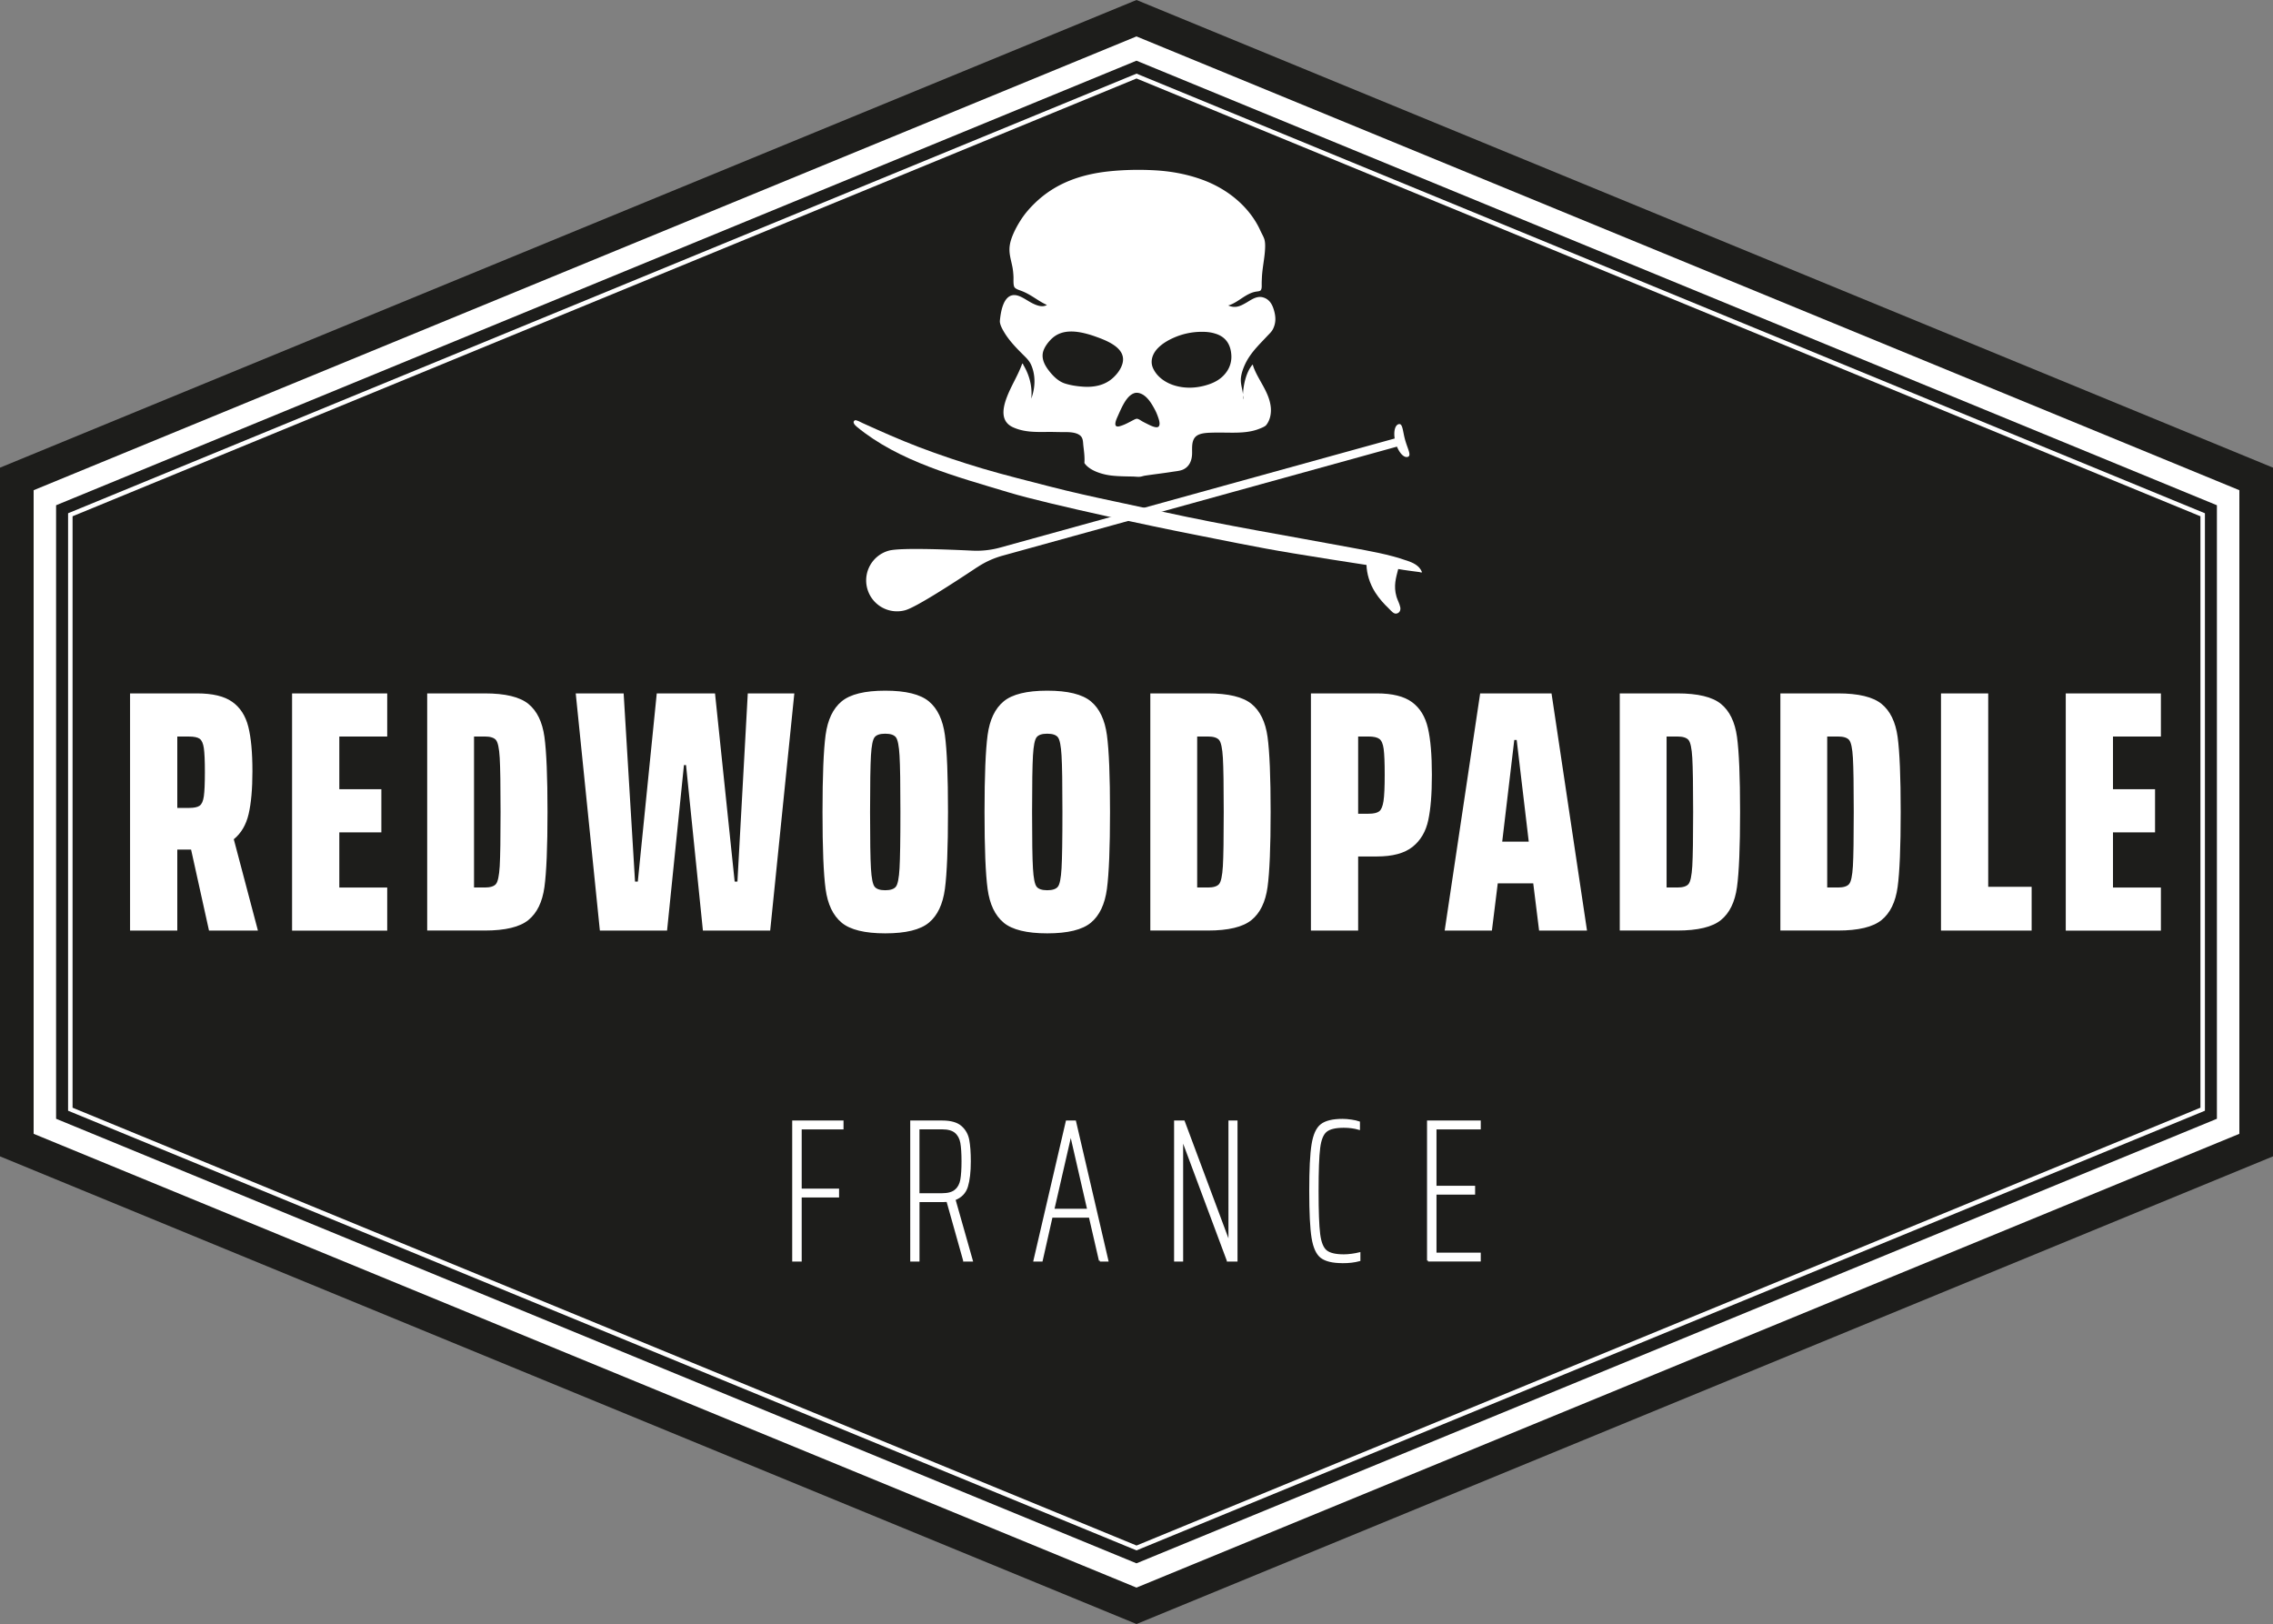 <svg xmlns="http://www.w3.org/2000/svg" id="Calque_1" data-name="Calque 1" version="1.1" viewBox="0 0 566.93 405.02"><rect x="0" y="0" width="566.93" height="405.02" fill="#808080" stroke="none"/><defs><style>.cls-2{stroke:#fff;stroke-width:.5px;fill:#fff}.cls-4,.cls-5{fill:#fff;stroke-width:0}.cls-4{fill-rule:evenodd}</style></defs><path fill="#1d1d1b" stroke-width="0" d="M0 288.39V116.63L283.47 0l283.46 116.63v171.76L283.47 405.02 0 288.39z"/><path fill="none" stroke="#fff" stroke-width="5.6" d="M11.19 124.13v156.76l272.27 112.02 272.28-112.02V124.13L283.46 12.11 11.19 124.13z"/><path fill="none" stroke="#fff" stroke-width="1.12" d="M17.54 276.63V128.38L283.47 18.97l265.92 109.41v148.25L283.47 386.05 17.54 276.63z"/><path d="M312.37 90.96c.17 0 .17.25.2.35 1.2 3.47 4 6.39 4.39 10.27.13 1.31-.07 3.11-1.17 4.46-.3.37-1.4.79-1.94.99-3.31 1.25-7.25.77-11.09.86-1.49.04-3.17.05-4.23.76-1.45.97-1.16 3.08-1.2 4.52-.05 1.81-.77 3.27-2.27 3.94-.74.33-1.74.41-2.65.55-2.31.37-4.49.61-6.81.96-.45.07-.89.25-1.31.28-.54.05-1.18-.05-1.78-.06-1.69-.03-3.56-.04-5.29-.24-2.4-.27-5.53-1.27-6.75-3.13.12-1.48-.11-2.98-.27-4.42-.09-.87-.04-1.81-.79-2.44-1.09-.9-3.02-.85-4.24-.85-1.42 0-2.72-.06-4.03-.04-1.32.02-2.65.03-4.05-.08-1.41-.12-2.92-.4-4.42-1.08-2.92-1.33-2.75-4.2-1.64-7.24 1.14-3.1 2.76-5.43 3.94-8.66.2.02.23.26.3.39 1.41 2.38 2.27 5.22 1.95 8.37 1.14-3.12 1-6.1-.04-8.44-.36-.81-.91-1.44-1.64-2.16-2.03-2.01-3.93-3.93-5.28-6.31-.41-.72-.94-1.76-.87-2.54.23-2.33.86-6.02 3.24-6.36 1.45-.2 2.98.98 4.38 1.76 1.42.79 2.93 1.37 4.11.69-2.23-1.03-3.66-2.38-5.97-3.36-.8-.34-1.71-.54-2.09-1.03-.39-.5-.25-1.98-.28-2.65-.04-.93-.13-1.8-.3-2.62-.36-1.77-.91-3.35-.62-5.25.3-2 1.55-4.38 2.57-6.01 1.14-1.83 2.39-3.22 3.63-4.43 5.19-5.07 11.62-7.26 18.64-7.99 3.5-.36 7.16-.46 10.93-.27 3.8.19 7.79.79 11.95 2.26 7.33 2.59 12.42 7.56 14.77 12.78.34.77.84 1.55 1.04 2.3.23.9.17 2.01.09 3.04-.18 2.13-.65 4.29-.74 6.44-.02.48-.05.96-.05 1.56 0 .41.07 1.16-.24 1.56-.19.24-.71.27-1.1.33-2.63.38-4.61 2.82-7.01 3.46 1.86.82 3.15.07 4.47-.67 1.19-.68 2.59-1.8 4.2-1.35 1.81.5 2.44 2.12 2.78 3.35.39 1.42.53 2.94-.3 4.58-.36.7-.98 1.24-1.49 1.79-1.47 1.58-3.17 3.21-4.46 5.18-.94 1.42-1.76 3.32-1.99 4.86-.25 1.63.31 2.91.47 4.39.1-2.16.7-5.33 2.32-7.31Zm-12.07-8.2c-2.69-.08-5.16.45-7.32 1.37-1.47.63-2.95 1.45-4.14 2.65-1.47 1.48-1.99 3.36-1.27 4.99.91 2.1 3.06 3.77 5.82 4.49 2.56.67 5.01.47 7.12-.1 2.01-.54 4.16-1.47 5.58-3.65a6.492 6.492 0 0 0 1.04-3.74c-.09-2.32-.99-4.62-3.93-5.54-1.08-.34-1.95-.44-2.89-.47Zm-28.77.62c-3.58-1.02-6.72-1.11-9.03.92-.85.75-2.18 2.32-2.41 3.81-.28 1.79.77 3.42 1.81 4.69.88 1.08 2.15 2.34 3.71 2.84 1.43.46 3.04.69 4.46.79 2.79.2 5.37-.32 7.37-2.05.99-.86 2.09-2.16 2.52-3.69.94-3.38-2.64-5.28-6.18-6.56-.74-.27-1.51-.54-2.24-.75Zm38.57 16.21c.09-.3.04-.82 0-.88-.03.31-.03.6 0 .88Zm-27.26-1.51c-1.96.71-3.11 3.63-4.21 6.08-.39.87-.64 1.81-.23 2.1.35.25 1.01 0 1.4-.13.93-.32 1.66-.74 2.52-1.18.34-.17 1-.57 1.32-.51.47.08.95.48 1.37.7.45.25.93.48 1.41.72.75.37 2.2 1.07 2.63.44.4-.59-.02-1.75-.22-2.32-.29-.84-.6-1.5-.91-2.06-.77-1.41-1.86-3.2-3.48-3.79-.61-.22-1.15-.22-1.59-.06Z" class="cls-4"/><path d="m52.13 232.08-4.47-20.2h-3.44v20.2H32.44v-59.15h16.68c3.9 0 6.83.7 8.81 2.11 1.98 1.4 3.31 3.47 4 6.19s1.03 6.43 1.03 11.13c0 4.41-.32 7.97-.95 10.66-.63 2.69-1.86 4.79-3.7 6.28l6.02 22.78H52.12Zm-2.32-31.16c.52-.37.86-1.15 1.03-2.32.17-1.17.26-3.19.26-6.06s-.09-4.8-.26-5.97-.52-1.95-1.03-2.32c-.52-.37-1.4-.56-2.67-.56h-2.92v17.8h2.92c1.26 0 2.15-.19 2.67-.56ZM72.85 232.08v-59.15h23.73v10.75H84.63v13.15h10.49v10.75H84.63v13.76h11.95v10.75H72.85ZM106.55 172.93h14.36c5.1 0 8.73.87 10.88 2.62 2.15 1.75 3.48 4.49 4 8.21.51 3.73.77 9.97.77 18.74s-.26 15.02-.77 18.74c-.52 3.73-1.85 6.46-4 8.21-2.15 1.75-5.78 2.62-10.88 2.62h-14.36v-59.15Zm14.35 48.41c1.38 0 2.31-.29 2.79-.86.49-.57.8-2.06.95-4.47.14-2.41.21-6.91.21-13.5s-.07-11.09-.21-13.5c-.14-2.41-.46-3.9-.95-4.47-.49-.57-1.42-.86-2.79-.86h-2.67v37.65h2.67ZM175.32 232.08l-4.21-41.27h-.52l-4.21 41.27h-16.76l-6.02-59.15h11.95l2.84 46.94h.69l4.73-46.94h14.53l4.9 46.94h.69l2.58-46.94h11.61l-6.02 59.15h-16.76ZM209.92 230.1c-2.15-1.78-3.48-4.57-4-8.38-.52-3.81-.77-10.22-.77-19.21s.26-15.4.77-19.21c.52-3.81 1.85-6.6 4-8.38 2.15-1.78 5.77-2.67 10.88-2.67s8.73.89 10.88 2.67c2.15 1.78 3.48 4.59 4 8.42.52 3.84.77 10.23.77 19.17s-.26 15.33-.77 19.17c-.52 3.84-1.85 6.65-4 8.43-2.15 1.78-5.77 2.66-10.88 2.66s-8.73-.89-10.88-2.66Zm13.54-8.98c.46-.6.76-2.12.9-4.56.14-2.44.22-7.12.22-14.06s-.07-11.62-.22-14.06c-.14-2.44-.44-3.95-.9-4.56-.46-.6-1.35-.9-2.67-.9s-2.21.3-2.66.9c-.46.6-.76 2.12-.9 4.56-.14 2.44-.22 7.12-.22 14.06s.07 11.62.22 14.06c.14 2.44.44 3.95.9 4.56.46.6 1.35.9 2.66.9s2.21-.3 2.67-.9ZM250.33 230.1c-2.15-1.78-3.48-4.57-4-8.38-.52-3.81-.77-10.22-.77-19.21s.26-15.4.77-19.21c.52-3.81 1.85-6.6 4-8.38 2.15-1.78 5.77-2.67 10.88-2.67s8.73.89 10.88 2.67c2.15 1.78 3.48 4.59 4 8.42.52 3.84.77 10.23.77 19.17s-.26 15.33-.77 19.17c-.52 3.84-1.85 6.65-4 8.43-2.15 1.78-5.77 2.66-10.88 2.66s-8.73-.89-10.88-2.66Zm13.54-8.98c.46-.6.76-2.12.9-4.56.14-2.44.22-7.12.22-14.06s-.07-11.62-.22-14.06c-.14-2.44-.44-3.95-.9-4.56-.46-.6-1.35-.9-2.67-.9s-2.21.3-2.66.9c-.46.6-.76 2.12-.9 4.56-.14 2.44-.22 7.12-.22 14.06s.07 11.62.22 14.06c.14 2.44.44 3.95.9 4.56.46.6 1.35.9 2.66.9s2.21-.3 2.67-.9ZM286.91 172.93h14.36c5.1 0 8.73.87 10.88 2.62 2.15 1.75 3.48 4.49 4 8.21.51 3.73.77 9.97.77 18.74s-.26 15.02-.77 18.74c-.52 3.73-1.85 6.46-4 8.21-2.15 1.75-5.78 2.62-10.88 2.62h-14.36v-59.15Zm14.36 48.41c1.38 0 2.31-.29 2.79-.86.49-.57.8-2.06.95-4.47.14-2.41.21-6.91.21-13.5s-.07-11.09-.21-13.5c-.14-2.41-.46-3.9-.95-4.47-.49-.57-1.42-.86-2.79-.86h-2.67v37.65h2.67ZM326.97 172.93h16.42c3.9 0 6.83.73 8.81 2.19s3.29 3.61 3.95 6.45c.66 2.84.99 6.72.99 11.65s-.3 8.47-.9 11.31c-.6 2.84-1.91 5.06-3.91 6.66-2.01 1.61-4.99 2.41-8.94 2.41h-4.64v18.48h-11.78v-59.15Zm14.36 30.01c1.26 0 2.15-.2 2.67-.6.52-.4.87-1.25 1.07-2.54.2-1.29.3-3.48.3-6.58s-.09-5.19-.26-6.45c-.17-1.26-.53-2.09-1.07-2.49-.55-.4-1.45-.6-2.71-.6h-2.58v19.26h2.58ZM383.88 232.08l-1.46-11.78h-8.85l-1.46 11.78h-11.78l8.85-59.15h17.8l8.85 59.15h-11.95Zm-5.59-47.54h-.6l-3.01 25.36h6.62l-3.01-25.36ZM404 172.93h14.36c5.1 0 8.73.87 10.88 2.62 2.15 1.75 3.48 4.49 4 8.21.51 3.73.77 9.97.77 18.74s-.26 15.02-.77 18.74c-.52 3.73-1.85 6.46-4 8.21-2.15 1.75-5.78 2.62-10.88 2.62H404v-59.15Zm14.35 48.41c1.38 0 2.31-.29 2.79-.86.49-.57.8-2.06.95-4.47.14-2.41.21-6.91.21-13.5s-.07-11.09-.21-13.5c-.14-2.41-.46-3.9-.95-4.47-.49-.57-1.42-.86-2.79-.86h-2.67v37.65h2.67ZM444.06 172.93h14.36c5.1 0 8.73.87 10.88 2.62 2.15 1.75 3.48 4.49 4 8.21.51 3.73.77 9.97.77 18.74s-.26 15.02-.77 18.74c-.52 3.73-1.85 6.46-4 8.21-2.15 1.75-5.78 2.62-10.88 2.62h-14.36v-59.15Zm14.35 48.41c1.38 0 2.31-.29 2.79-.86.49-.57.8-2.06.95-4.47.14-2.41.21-6.91.21-13.5s-.07-11.09-.21-13.5c-.14-2.41-.46-3.9-.95-4.47-.49-.57-1.42-.86-2.79-.86h-2.67v37.65h2.67ZM484.12 232.08v-59.15h11.78v48.23h10.83v10.92h-22.61ZM515.24 232.08v-59.15h23.73v10.75h-11.95v13.15h10.49v10.75h-10.49v13.76h11.95v10.75h-23.73Z" class="cls-5"/><path d="M197.84 314.37V279.7h12.3v1.71h-10.43v15.27h9.32v1.71h-9.32v15.98h-1.87ZM240.48 314.37l-4.18-14.87c-.27.03-.69.05-1.26.05h-5.95v14.82h-1.81V279.7h7.76c2.08 0 3.62.44 4.61 1.31.99.87 1.61 1.98 1.86 3.33.25 1.34.38 3.11.38 5.29 0 2.62-.24 4.7-.71 6.25-.47 1.55-1.51 2.62-3.12 3.23l4.33 15.27h-1.91Zm-2.12-17.49c.74-.64 1.21-1.52 1.41-2.65.2-1.13.3-2.66.3-4.61s-.1-3.53-.3-4.64-.67-1.98-1.41-2.62c-.74-.64-1.87-.96-3.38-.96h-5.9v16.43h5.9c1.51 0 2.64-.32 3.38-.96ZM274.34 314.37l-2.52-10.94h-9.53l-2.47 10.94h-1.81l8.06-34.67h2.07l8.06 34.67h-1.87Zm-7.15-31.1h-.25l-4.23 18.44h8.72l-4.23-18.44ZM306.24 314.37l-11.19-29.99h-.2v29.99h-1.76V279.7h2.17l11.19 29.98h.2V279.7h1.76v34.67h-2.17ZM334.87 314.77c-2.42 0-4.17-.41-5.27-1.23-1.09-.82-1.83-2.44-2.22-4.84-.39-2.4-.58-6.29-.58-11.67s.19-9.21.58-11.62c.39-2.4 1.12-4.02 2.22-4.86 1.09-.84 2.85-1.26 5.27-1.26.67 0 1.4.06 2.19.18s1.42.26 1.89.43v1.61c-1.18-.34-2.44-.5-3.78-.5-2.08 0-3.56.35-4.43 1.06s-1.45 2.11-1.71 4.21c-.27 2.1-.4 5.69-.4 10.76s.13 8.66.4 10.76c.27 2.1.84 3.5 1.71 4.21s2.35 1.06 4.43 1.06c.6 0 1.28-.05 2.02-.15.74-.1 1.36-.22 1.87-.35v1.71c-1.24.34-2.64.5-4.18.5ZM356.18 314.37V279.7h12.9v1.71h-11.04v14.56h9.63v1.71h-9.63v14.97h11.04v1.71h-12.9Z" class="cls-2"/><path d="M243.72 141.48a22.01 22.01 0 0 1 6.31-2.89l27.31-7.55 30.02-8.3 41.07-11.35c.7 1.71 1.79 2.81 2.67 2.56 1.04-.29 0-1.96-.63-4.22s-.59-4.23-1.63-3.94c-.88.24-1.26 1.75-.98 3.57l-41.07 11.35-30.02 8.3-27.31 7.55c-2.25.62-4.57.88-6.9.77-7.28-.35-18.2-.74-20.87 0a7.699 7.699 0 0 0-5.37 9.48 7.699 7.699 0 0 0 9.48 5.37c2.67-.74 11.85-6.67 17.91-10.71Z" class="cls-4"/><path d="M350.8 139.79c-4.42-1.56-9.25-2.37-13.8-3.22-15.63-2.92-31.29-5.5-46.7-8.88-3.09-.68-11.89-2.55-11.89-2.55-5.6-1.19-11.18-2.41-16.73-3.85-5.47-1.42-11.03-2.78-16.56-4.42-5.38-1.59-10.91-3.45-16.17-5.46-4.59-1.76-9.23-3.82-13.77-5.88-.31-.14-1.63-.9-1.98-.7-.7.43.02 1.2.45 1.56 10.56 8.75 25.02 12.51 37.96 16.42 10.19 3.08 39.18 9.13 42.95 9.86 10.32 2.01 18.46 3.77 28.04 5.34 5.17.84 13.03 2.12 18.23 2.89.06 2.12.73 4.57 2.19 6.87.97 1.53 2.22 2.89 3.37 3.99.6.58 1.22 1.42 1.94 1.26.84-.18 1.04-.94.93-1.54-.19-.98-.71-1.82-.95-2.67-.78-2.69-.13-4.71.43-6.9 1.7.31 3.57.53 5.28.76.22.03.47.19.67.04-.71-1.78-2.41-2.42-3.88-2.93Z" class="cls-4"/></svg>